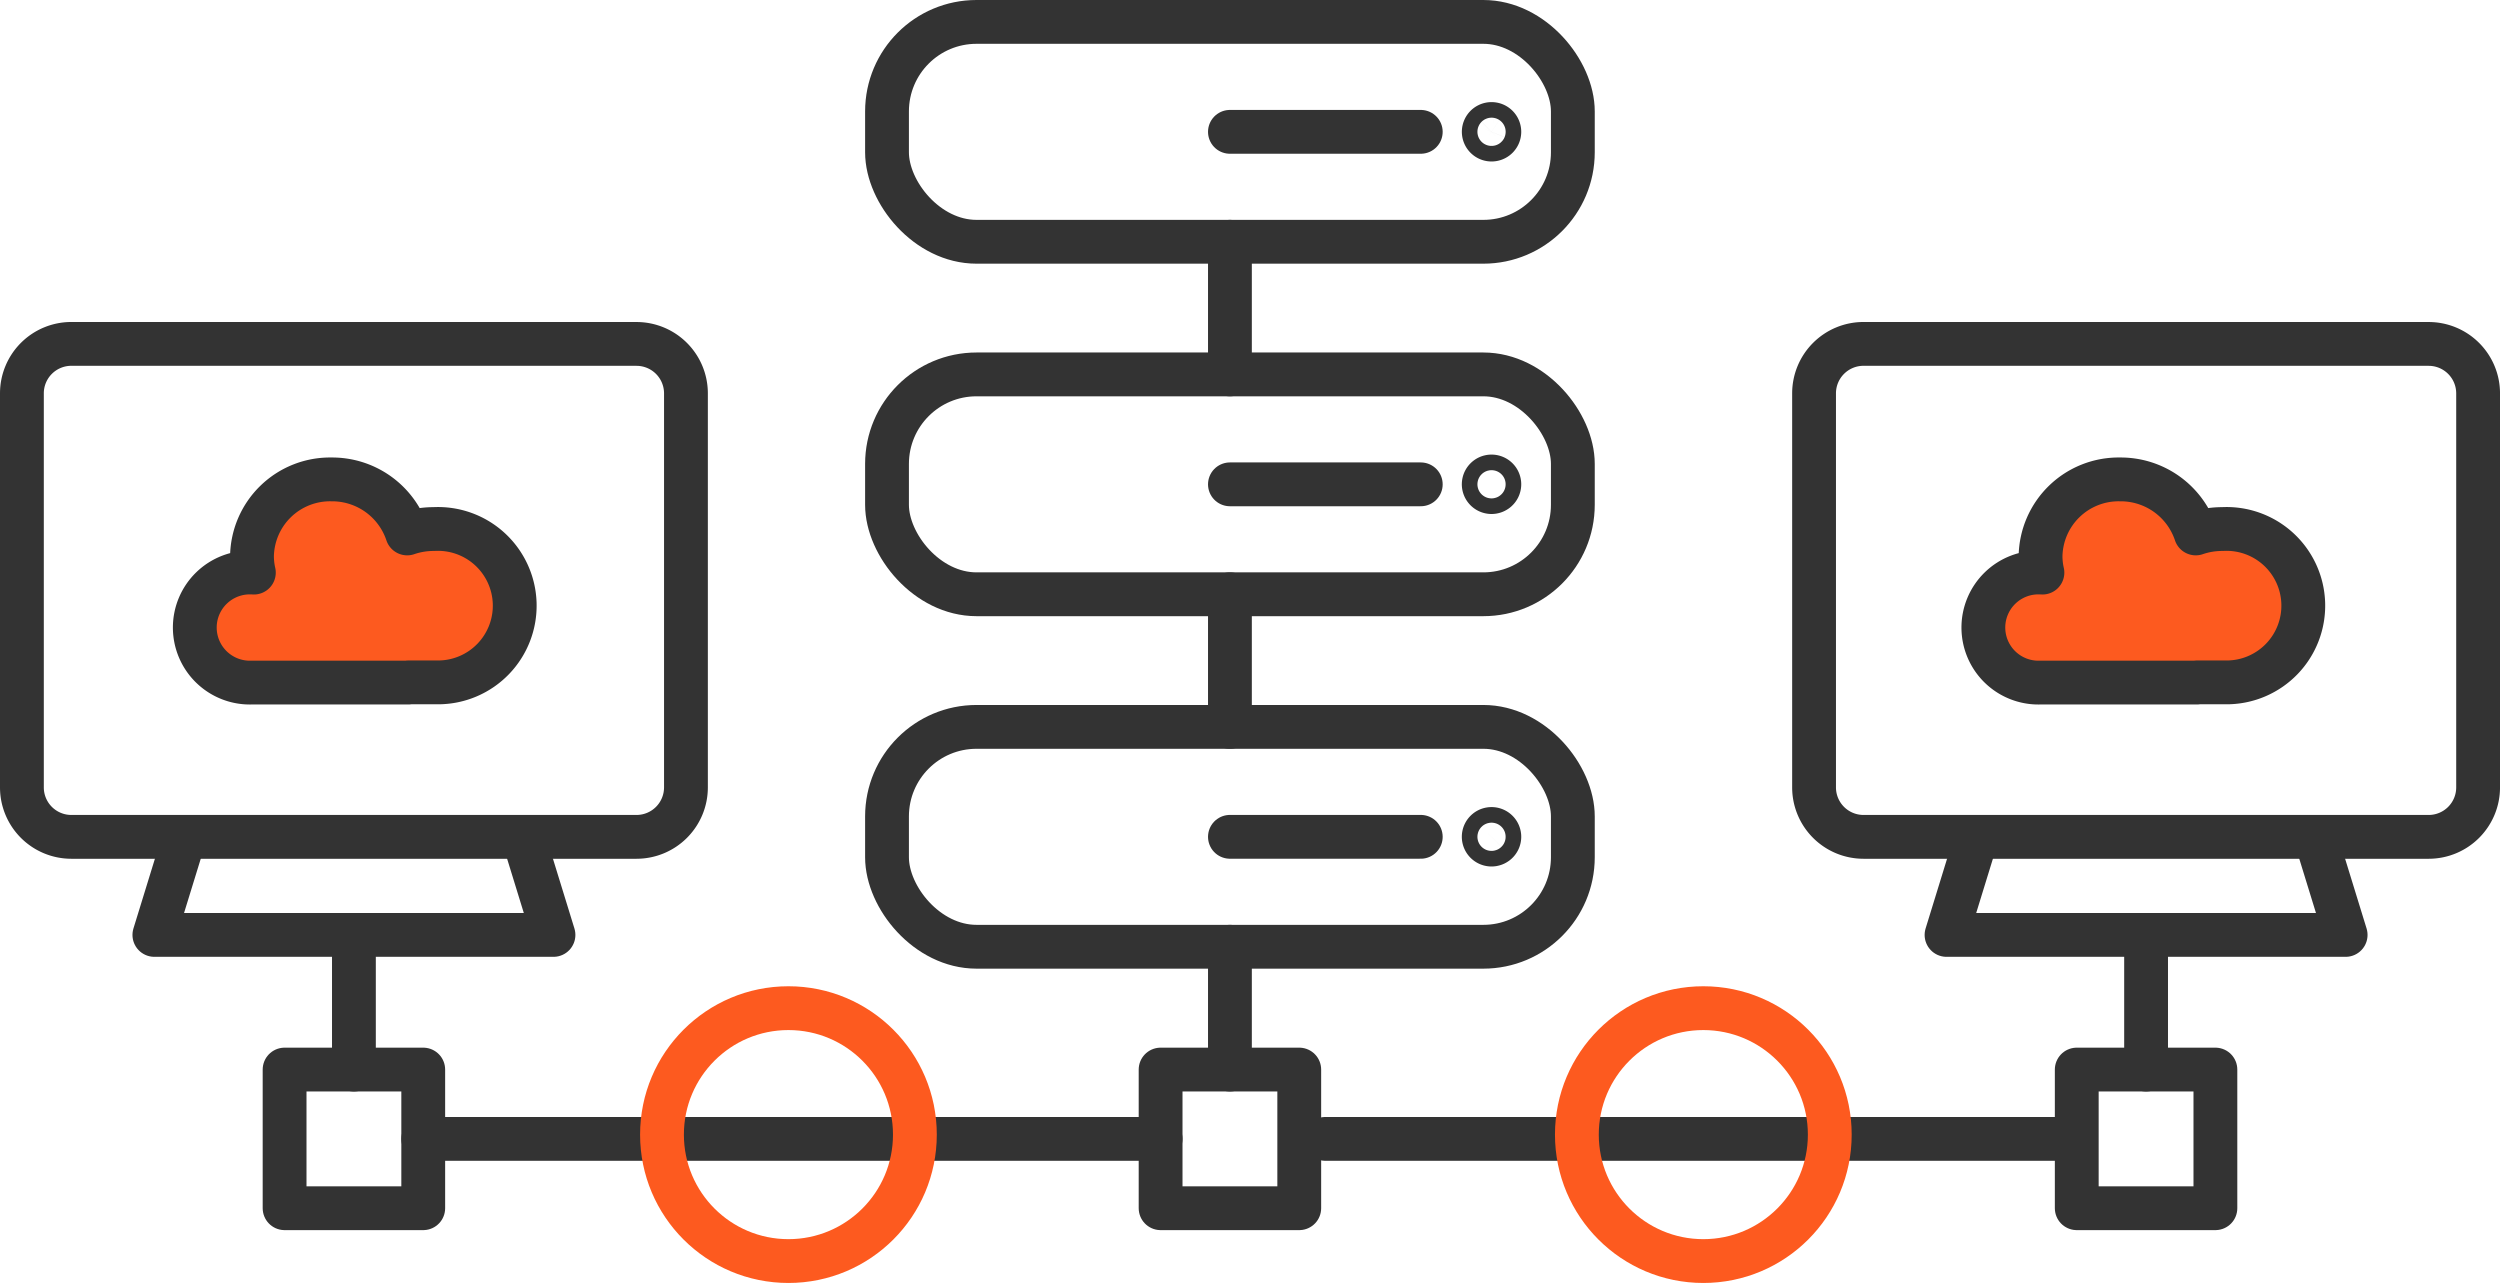 <?xml version="1.0" encoding="UTF-8"?> <svg xmlns="http://www.w3.org/2000/svg" width="171.193" height="87.855" viewBox="0 0 171.193 87.855"><g id="グループ_10285" data-name="グループ 10285" transform="translate(1.5 1.5)"><g id="グループ_10277" data-name="グループ 10277" transform="translate(0 22.049)"><g id="グループ_10276" data-name="グループ 10276" transform="translate(0)"><g id="グループ_10275" data-name="グループ 10275"><path id="パス_135" data-name="パス 135" d="M635.665,1087.012H602.651a3.386,3.386,0,0,0-3.386,3.386v26.985a3.387,3.387,0,0,0,3.386,3.386h38.7a3.387,3.387,0,0,0,3.386-3.386V1090.4a3.386,3.386,0,0,0-3.386-3.386Z" transform="translate(-599.265 -1087.012)" fill="none" stroke="#333" stroke-linecap="round" stroke-linejoin="round" stroke-width="3"></path><path id="パス_136" data-name="パス 136" d="M621.662,1162.679l-2.067,6.712h27.33l-2.067-6.712" transform="translate(-610.524 -1128.919)" fill="none" stroke="#333" stroke-linecap="round" stroke-linejoin="round" stroke-width="3"></path></g></g><g id="グループ_10286" data-name="グループ 10286" transform="translate(11.836 9.279)"><path id="パス_51" data-name="パス 51" d="M916.728,535.711H906a3.771,3.771,0,1,1,0-7.538c.051,0,.1.006.15.007a5.109,5.109,0,0,1-.127-1.125,5.347,5.347,0,0,1,5.434-5.257,5.418,5.418,0,0,1,5.193,3.7,5.592,5.592,0,0,1,1.825-.3,5.254,5.254,0,1,1,.339,10.5h-2.083Z" transform="translate(-902.103 -521.798)" fill="#fd5a1f" stroke="#333" stroke-linecap="round" stroke-linejoin="round" stroke-width="3"></path></g></g><g id="グループ_10280" data-name="グループ 10280" transform="translate(122.722 22.049)"><g id="グループ_10279" data-name="グループ 10279" transform="translate(0)"><g id="グループ_10278" data-name="グループ 10278"><path id="パス_137" data-name="パス 137" d="M910.724,1087.012H877.71a3.386,3.386,0,0,0-3.386,3.386v26.985a3.387,3.387,0,0,0,3.386,3.386h38.7a3.386,3.386,0,0,0,3.386-3.386V1090.4a3.386,3.386,0,0,0-3.386-3.386Z" transform="translate(-874.324 -1087.012)" fill="none" stroke="#333" stroke-linecap="round" stroke-linejoin="round" stroke-width="3"></path><path id="パス_138" data-name="パス 138" d="M896.722,1162.679l-2.067,6.712h27.33l-2.067-6.712" transform="translate(-885.584 -1128.919)" fill="none" stroke="#333" stroke-linecap="round" stroke-linejoin="round" stroke-width="3"></path></g></g><g id="グループ_10287" data-name="グループ 10287" transform="translate(11.59 9.279)"><path id="パス_51-2" data-name="パス 51" d="M916.728,535.711H906a3.771,3.771,0,1,1,0-7.538c.051,0,.1.006.15.007a5.109,5.109,0,0,1-.127-1.125,5.347,5.347,0,0,1,5.434-5.257,5.418,5.418,0,0,1,5.193,3.7,5.592,5.592,0,0,1,1.825-.3,5.254,5.254,0,1,1,.339,10.5h-2.083Z" transform="translate(-902.103 -521.798)" fill="#fd5a1f" stroke="#333" stroke-linecap="round" stroke-linejoin="round" stroke-width="3"></path></g></g><g id="グループ_10284" data-name="グループ 10284" transform="translate(17.988 0)"><line id="線_18" data-name="線 18" y2="8.41" transform="translate(64.734 63.331)" fill="none" stroke="#333" stroke-linecap="round" stroke-linejoin="round" stroke-width="3"></line><g id="グループ_10281" data-name="グループ 10281" transform="translate(41.252 48.275)"><rect id="長方形_23170" data-name="長方形 23170" width="46.964" height="15.056" rx="6.128" fill="none" stroke="#333" stroke-linecap="round" stroke-linejoin="round" stroke-width="3"></rect><line id="線_19" data-name="線 19" x2="13.068" transform="translate(23.482 7.528)" fill="none" stroke="#333" stroke-linecap="round" stroke-linejoin="round" stroke-width="3"></line><path id="パス_139" data-name="パス 139" d="M824.7,1162a.534.534,0,1,0-.534.534.534.534,0,0,0,.534-.534Z" transform="translate(-782.77 -1154.474)" fill="none" stroke="#333" stroke-linecap="round" stroke-linejoin="round" stroke-width="3"></path></g><g id="グループ_10282" data-name="グループ 10282" transform="translate(41.252 24.138)"><rect id="長方形_23171" data-name="長方形 23171" width="46.964" height="15.056" rx="6.128" fill="none" stroke="#333" stroke-linecap="round" stroke-linejoin="round" stroke-width="3"></rect><line id="線_20" data-name="線 20" x2="13.068" transform="translate(23.482 7.528)" fill="none" stroke="#333" stroke-linecap="round" stroke-linejoin="round" stroke-width="3"></line><path id="パス_140" data-name="パス 140" d="M824.7,1107.9a.534.534,0,1,0-.534.534.534.534,0,0,0,.534-.534Z" transform="translate(-782.77 -1100.375)" fill="none" stroke="#333" stroke-linecap="round" stroke-linejoin="round" stroke-width="3"></path></g><g id="グループ_10283" data-name="グループ 10283" transform="translate(41.252)"><rect id="長方形_23172" data-name="長方形 23172" width="46.964" height="15.056" rx="6.128" fill="none" stroke="#333" stroke-linecap="round" stroke-linejoin="round" stroke-width="3"></rect><line id="線_21" data-name="線 21" x2="13.068" transform="translate(23.482 7.528)" fill="none" stroke="#333" stroke-linecap="round" stroke-linejoin="round" stroke-width="3"></line><path id="パス_141" data-name="パス 141" d="M824.7,1053.8a.533.533,0,1,0-.156.378A.534.534,0,0,0,824.7,1053.8Z" transform="translate(-782.77 -1046.276)" fill="none" stroke="#333" stroke-linecap="round" stroke-linejoin="round" stroke-width="3"></path></g><line id="線_22" data-name="線 22" y2="8.41" transform="translate(4.747 63.331)" fill="none" stroke="#333" stroke-linecap="round" stroke-linejoin="round" stroke-width="3"></line><line id="線_23" data-name="線 23" y1="9.081" transform="translate(64.734 39.194)" fill="none" stroke="#333" stroke-linecap="round" stroke-linejoin="round" stroke-width="3"></line><line id="線_24" data-name="線 24" y1="9.081" transform="translate(64.734 15.056)" fill="none" stroke="#333" stroke-linecap="round" stroke-linejoin="round" stroke-width="3"></line><rect id="長方形_23173" data-name="長方形 23173" width="9.494" height="9.494" transform="translate(0 71.741)" fill="none" stroke="#333" stroke-linecap="round" stroke-linejoin="round" stroke-width="3"></rect><rect id="長方形_23174" data-name="長方形 23174" width="9.494" height="9.494" transform="translate(59.987 71.741)" fill="none" stroke="#333" stroke-linecap="round" stroke-linejoin="round" stroke-width="3"></rect><line id="線_25" data-name="線 25" x1="50.493" transform="translate(9.494 76.488)" fill="none" stroke="#333" stroke-linecap="round" stroke-linejoin="round" stroke-width="3"></line><line id="線_26" data-name="線 26" x2="50.417" transform="translate(71.268 76.488)" fill="none" stroke="#333" stroke-linecap="round" stroke-linejoin="round" stroke-width="3"></line><line id="線_27" data-name="線 27" y2="8.41" transform="translate(127.47 63.331)" fill="none" stroke="#333" stroke-linecap="round" stroke-linejoin="round" stroke-width="3"></line><rect id="長方形_23175" data-name="長方形 23175" width="9.494" height="9.494" transform="translate(122.722 71.741)" fill="none" stroke="#333" stroke-linecap="round" stroke-linejoin="round" stroke-width="3"></rect></g><g id="楕円形_428" data-name="楕円形 428" transform="translate(42.331 66.036)" fill="none" stroke="#fd5a1f" stroke-width="3"><ellipse cx="10.159" cy="10.159" rx="10.159" ry="10.159" stroke="none"></ellipse><ellipse cx="10.159" cy="10.159" rx="8.659" ry="8.659" fill="none"></ellipse></g><g id="楕円形_429" data-name="楕円形 429" transform="translate(104.98 66.036)" fill="none" stroke="#fd5a1f" stroke-width="3"><ellipse cx="10.159" cy="10.159" rx="10.159" ry="10.159" stroke="none"></ellipse><ellipse cx="10.159" cy="10.159" rx="8.659" ry="8.659" fill="none"></ellipse></g></g></svg> 